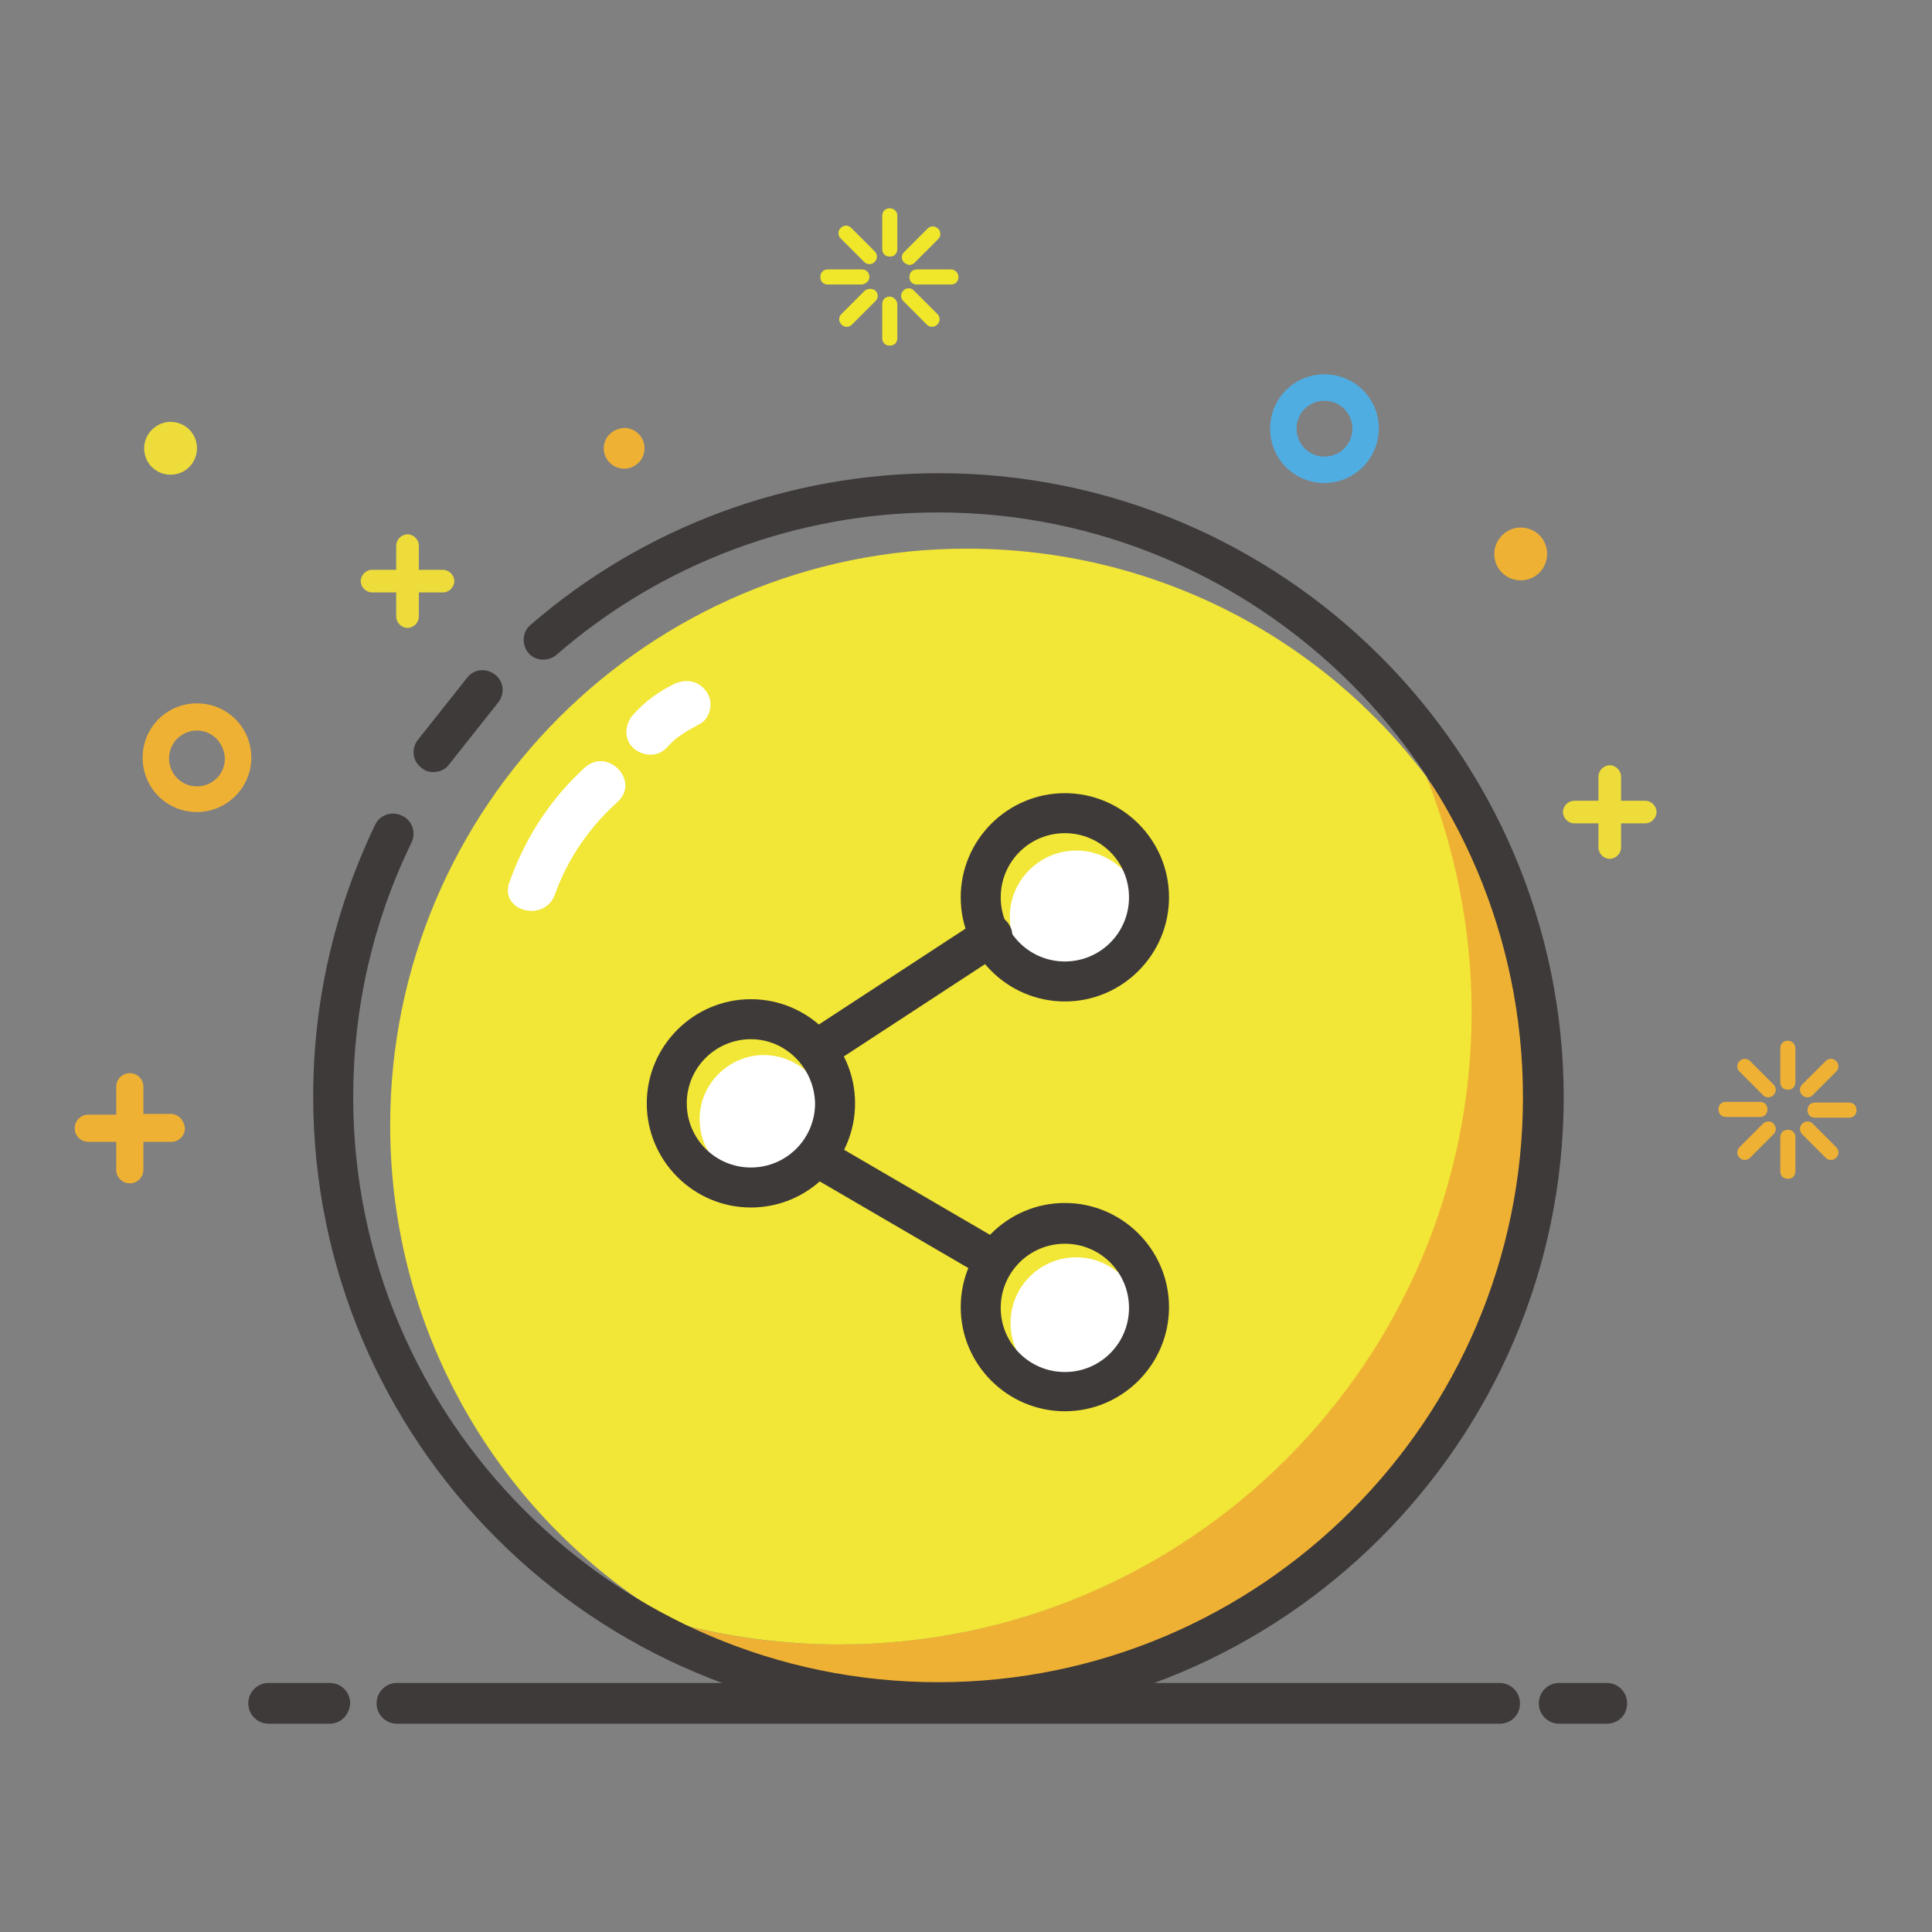 <?xml version="1.0" encoding="utf-8"?>
<!-- Svg Vector Icons : http://www.onlinewebfonts.com/icon -->
<!DOCTYPE svg PUBLIC "-//W3C//DTD SVG 1.1//EN" "http://www.w3.org/Graphics/SVG/1.1/DTD/svg11.dtd">
<svg version="1.1" xmlns="http://www.w3.org/2000/svg" xmlns:xlink="http://www.w3.org/1999/xlink" x="0px" y="0px" viewBox="0 0 256 256" enable-background="new 0 0 256 256" xml:space="preserve">
<rect x="0" y="0" width="256" height="256" fill="#808080" stroke="none"/>
<g> <path fill="#efb134" d="M188.9,102.9c3.9,9.7,6,20.2,6,31.2c0,46.3-37.5,83.8-83.8,83.8c-7.5,0-14.7-1-21.6-2.8 c11.3,6.6,24.4,10.4,38.5,10.4c42.2,0,76.4-34.2,76.4-76.4C204.5,131.7,198.7,115.7,188.9,102.9L188.9,102.9z"/> <path fill="#f2e636" d="M195,134.1c0-11-2.2-21.6-6-31.2c-13.9-18.4-36-30.2-60.9-30.2c-42.2,0-76.4,34.2-76.4,76.4 c0,28.2,15.2,52.8,37.9,66c6.9,1.8,14.1,2.8,21.6,2.8C157.4,217.9,195,180.4,195,134.1L195,134.1z"/> <path fill="#3e3a39" d="M124.3,228.1c-45.6,0-82.8-37.1-82.8-82.8c0-12.6,2.8-24.7,8.2-36c0.6-1.3,2.2-1.9,3.6-1.2 c1.3,0.6,1.9,2.2,1.2,3.6c-5.1,10.5-7.7,21.9-7.7,33.7c0,42.7,34.8,77.5,77.5,77.5c42.7,0,77.5-34.8,77.5-77.5 c0-42.7-34.8-77.5-77.5-77.5c-18.6,0-36.6,6.7-50.6,18.9c-1.1,0.9-2.8,0.8-3.7-0.3s-0.8-2.8,0.3-3.7c15-13,34.2-20.1,54.1-20.1 c45.6,0,82.8,37.1,82.8,82.8C207.1,191,170,228.1,124.3,228.1z"/> <path fill="#50ade2" d="M175.5,64c-4,0-7.2-3.2-7.2-7.2c0-4,3.2-7.2,7.2-7.2c4,0,7.2,3.2,7.2,7.2C182.7,60.7,179.5,64,175.5,64z  M175.5,53.1c-2,0-3.7,1.6-3.7,3.7c0,2,1.6,3.7,3.7,3.7c2,0,3.7-1.6,3.7-3.7C179.2,54.7,177.5,53.1,175.5,53.1z"/> <path fill="#eddc3a" d="M58.7,75.5h-3.2v-3.2c0-0.8-0.7-1.5-1.5-1.5c-0.8,0-1.5,0.7-1.5,1.5v3.2h-3.2c-0.8,0-1.5,0.7-1.5,1.5 c0,0.8,0.7,1.5,1.5,1.5h3.2v3.2c0,0.8,0.7,1.5,1.5,1.5c0.8,0,1.5-0.7,1.5-1.5v-3.2h3.2c0.8,0,1.5-0.7,1.5-1.5 C60.2,76.2,59.5,75.5,58.7,75.5z M218,106.1h-3.2v-3.2c0-0.8-0.7-1.5-1.5-1.5c-0.8,0-1.5,0.7-1.5,1.5v3.2h-3.2 c-0.8,0-1.5,0.7-1.5,1.5c0,0.8,0.7,1.5,1.5,1.5h3.2v3.2c0,0.8,0.7,1.5,1.5,1.5c0.8,0,1.5-0.7,1.5-1.5v-3.2h3.2 c0.8,0,1.5-0.7,1.5-1.5C219.5,106.8,218.8,106.1,218,106.1z"/> <path fill="#efb134" d="M22.6,147.6H19V144c0-1-0.8-1.8-1.8-1.8c-1,0-1.8,0.8-1.8,1.8v3.7h-3.7c-1,0-1.8,0.8-1.8,1.8 c0,1,0.8,1.8,1.8,1.8l0,0h3.7v3.7c0,1,0.8,1.8,1.8,1.8c1,0,1.8-0.8,1.8-1.8v-3.7h3.7c1,0,1.8-0.8,1.8-1.8 C24.4,148.4,23.6,147.6,22.6,147.6z"/> <path fill="#efb134" d="M80,59.4c0,1.5,1.2,2.7,2.7,2.7c1.5,0,2.7-1.2,2.7-2.7l0,0c0-1.5-1.2-2.7-2.7-2.7 C81.2,56.8,80,57.9,80,59.4z"/> <path fill="#efb134" d="M198,73.4c0,2,1.6,3.5,3.5,3.5c2,0,3.5-1.6,3.5-3.5c0,0,0,0,0,0c0-2-1.6-3.5-3.5-3.5 C199.6,69.9,198,71.5,198,73.4C198,73.4,198,73.4,198,73.4z"/> <path fill="#eddc3a" d="M19.1,59.4c0,2,1.6,3.5,3.5,3.5c2,0,3.5-1.6,3.5-3.5c0,0,0,0,0,0c0-2-1.6-3.5-3.5-3.5 C20.7,55.9,19.1,57.5,19.1,59.4z"/> <path fill="#efb134" d="M26.1,107.6c-4,0-7.2-3.2-7.2-7.2c0-4,3.2-7.2,7.2-7.2c4,0,7.2,3.2,7.2,7.2C33.3,104.4,30,107.6,26.1,107.6 z M26.1,96.8c-2,0-3.7,1.6-3.7,3.7c0,2,1.6,3.7,3.7,3.7c2,0,3.7-1.6,3.7-3.7C29.7,98.4,28.1,96.8,26.1,96.8z"/> <path fill="#f0e62a" d="M112.8,30.2c-0.4-0.4-1-0.4-1.4,0c-0.2,0.2-0.3,0.4-0.3,0.7s0.1,0.5,0.3,0.7l3.1,3.1 c0.2,0.2,0.4,0.3,0.7,0.3s0.5-0.1,0.7-0.3c0.4-0.4,0.4-1,0-1.4L112.8,30.2z M121.1,38.5c-0.2-0.2-0.4-0.3-0.7-0.3s-0.5,0.1-0.7,0.3 c-0.4,0.4-0.4,1,0,1.4l3.1,3.1c0.2,0.2,0.4,0.3,0.7,0.3s0.5-0.1,0.7-0.3c0.2-0.2,0.3-0.4,0.3-0.7s-0.1-0.5-0.3-0.7L121.1,38.5z  M120.5,35.1c0.3,0,0.5-0.1,0.7-0.3l3.1-3.1c0.2-0.2,0.3-0.4,0.3-0.7s-0.1-0.5-0.3-0.7c-0.4-0.4-1-0.4-1.4,0l-3.1,3.1 c-0.4,0.4-0.4,1,0,1.4C120,34.9,120.2,35.1,120.5,35.1z M114.6,38.5l-3.1,3.1c-0.2,0.2-0.3,0.4-0.3,0.7s0.1,0.5,0.3,0.7 c0.2,0.2,0.4,0.3,0.7,0.3s0.5-0.1,0.7-0.3l3.1-3.1c0.4-0.4,0.4-1,0-1.4C115.6,38.2,115,38.2,114.6,38.5z M115.2,36.7 c0-0.6-0.4-1-1-1h-4.5c-0.6,0-1,0.4-1,1c0,0.6,0.4,1,1,1h4.5C114.8,37.6,115.2,37.2,115.2,36.7z M126,35.7h-4.5c-0.6,0-1,0.4-1,1 c0,0.6,0.4,1,1,1h4.5c0.6,0,1-0.4,1-1C127,36.1,126.5,35.7,126,35.7z M117.9,27.6c-0.6,0-1,0.4-1,1V33c0,0.6,0.4,1,1,1s1-0.4,1-1 v-4.5C118.9,28,118.4,27.6,117.9,27.6z M117.9,39.3c-0.6,0-1,0.4-1,1v4.5c0,0.6,0.4,1,1,1s1-0.4,1-1v-4.5 C118.9,39.8,118.4,39.3,117.9,39.3z"/> <path fill="#efb134" d="M231.9,140.6c-0.4-0.4-1-0.4-1.4,0c-0.2,0.2-0.3,0.4-0.3,0.7s0.1,0.5,0.3,0.7l3.1,3.1 c0.2,0.2,0.4,0.3,0.7,0.3s0.5-0.1,0.7-0.3c0.4-0.4,0.4-1,0-1.4L231.9,140.6z M240.2,148.9c-0.2-0.2-0.4-0.3-0.7-0.3 s-0.5,0.1-0.7,0.3c-0.4,0.4-0.4,1,0,1.4l3.1,3.1c0.2,0.2,0.4,0.3,0.7,0.3s0.5-0.1,0.7-0.3c0.2-0.2,0.3-0.4,0.3-0.7 s-0.1-0.5-0.3-0.7L240.2,148.9L240.2,148.9z M239.5,145.4c0.3,0,0.5-0.1,0.7-0.3l3.1-3.1c0.2-0.2,0.3-0.4,0.3-0.7s-0.1-0.5-0.3-0.7 c-0.4-0.4-1-0.4-1.4,0l-3.1,3.1c-0.4,0.4-0.4,1,0,1.4C239,145.3,239.2,145.4,239.5,145.4z M233.6,148.9l-3.1,3.1 c-0.2,0.2-0.3,0.4-0.3,0.7s0.1,0.5,0.3,0.7c0.2,0.2,0.4,0.3,0.7,0.3s0.5-0.1,0.7-0.3l3.1-3.1c0.4-0.4,0.4-1,0-1.4 C234.7,148.5,234,148.5,233.6,148.9L233.6,148.9z M234.2,147c0-0.6-0.4-1-1-1h-4.5c-0.6,0-1,0.4-1,1s0.4,1,1,1h4.5 C233.8,148,234.2,147.6,234.2,147z M245,146.1h-4.5c-0.6,0-1,0.4-1,1s0.4,1,1,1h4.5c0.6,0,1-0.4,1-1S245.6,146.1,245,146.1z  M236.9,137.9c-0.6,0-1,0.4-1,1v4.5c0,0.6,0.4,1,1,1s1-0.4,1-1v-4.5C237.9,138.4,237.5,137.9,236.9,137.9z M236.9,149.7 c-0.6,0-1,0.4-1,1v4.5c0,0.6,0.4,1,1,1s1-0.4,1-1v-4.5C237.9,150.1,237.5,149.7,236.9,149.7z"/> <path fill="#3e3a39" d="M212.9,228.4h-6.3c-1.5,0-2.7-1.2-2.7-2.7c0-1.5,1.2-2.7,2.7-2.7h6.3c1.5,0,2.7,1.2,2.7,2.7 C215.6,227.3,214.4,228.4,212.9,228.4z M43.7,228.4h-8.1c-1.5,0-2.7-1.2-2.7-2.7c0-1.5,1.2-2.7,2.7-2.7h8.1c1.5,0,2.7,1.2,2.7,2.7 C46.3,227.3,45.1,228.4,43.7,228.4z M198.7,228.4H52.6c-1.5,0-2.7-1.2-2.7-2.7c0-1.5,1.2-2.7,2.7-2.7h146.1c1.5,0,2.7,1.2,2.7,2.7 C201.4,227.3,200.2,228.4,198.7,228.4L198.7,228.4z"/> <path fill="#ffffff" d="M89.4,90.6c-2.1,1-4,2.4-5.5,4.1c-1.1,1.2-1.3,3.2,0,4.4c1.2,1.1,3.2,1.3,4.4,0c0.3-0.3,0.7-0.7,1-1 c0.2-0.1,0.3-0.3,0.5-0.4c0.4-0.4-0.6,0.4,0.3-0.2c0.8-0.6,1.6-1,2.5-1.5c1.5-0.7,2-2.9,1.1-4.2C92.7,90.2,91,89.9,89.4,90.6z  M77.5,101.7c-4.6,4.2-7.9,9.3-10,15.2c-1.4,3.8,4.6,5.4,6,1.7c1.7-4.8,4.6-9,8.4-12.4C84.8,103.4,80.5,99,77.5,101.7z"/> <path fill="#3e3a39" d="M57.4,102.3c-0.6,0-1.2-0.2-1.6-0.6c-1.2-0.9-1.3-2.6-0.4-3.7l6.5-8.2c0.9-1.2,2.6-1.3,3.7-0.4 c1.2,0.9,1.3,2.6,0.4,3.7l-6.5,8.2C59,102,58.2,102.3,57.4,102.3z"/> <path fill="#ffffff" d="M133.8,121.5c0,4.8,3.9,8.8,8.8,8.8c4.8,0,8.8-3.9,8.8-8.8c0,0,0,0,0,0c0-4.8-3.9-8.8-8.8-8.8 C137.8,112.7,133.8,116.6,133.8,121.5C133.8,121.5,133.8,121.5,133.8,121.5z"/> <path fill="#ffffff" d="M133.9,175.3c0,4.8,3.9,8.7,8.7,8.7c4.8,0,8.7-3.9,8.7-8.7s-3.9-8.7-8.7-8.7 C137.8,166.6,133.9,170.5,133.9,175.3z"/> <path fill="#ffffff" d="M92.7,148.3c0,4.7,3.8,8.5,8.5,8.5c4.7,0,8.5-3.8,8.5-8.5c0-4.7-3.8-8.5-8.5-8.5 C96.6,139.8,92.7,143.6,92.7,148.3z"/> <path fill="#3e3a39" d="M108.3,141.7c-0.9,0-1.7-0.4-2.2-1.2c-0.8-1.2-0.5-2.9,0.8-3.7l23.1-15.1c1.2-0.8,2.9-0.5,3.7,0.8 c0.8,1.2,0.5,2.9-0.8,3.7l-23.1,15.1C109.3,141.6,108.8,141.7,108.3,141.7z"/> <path fill="#3e3a39" d="M130.6,169c-0.4,0-0.9-0.1-1.3-0.4l-22.3-13c-1.3-0.7-1.7-2.4-0.9-3.6c0.7-1.3,2.4-1.7,3.6-0.9l22.3,13 c1.3,0.7,1.7,2.4,0.9,3.6C132.4,168.5,131.5,169,130.6,169L130.6,169z"/> <path fill="#3e3a39" d="M141.1,132.7c-7.6,0-13.8-6.2-13.8-13.8c0-7.6,6.2-13.8,13.8-13.8c7.6,0,13.8,6.2,13.8,13.8 C154.9,126.5,148.7,132.7,141.1,132.7z M141.1,110.4c-4.7,0-8.5,3.8-8.5,8.5c0,4.7,3.8,8.5,8.5,8.5c4.7,0,8.5-3.8,8.5-8.5 C149.6,114.2,145.8,110.4,141.1,110.4z M141.1,187c-7.6,0-13.8-6.2-13.8-13.8s6.2-13.8,13.8-13.8c7.6,0,13.8,6.2,13.8,13.8 C154.9,180.8,148.7,187,141.1,187z M141.1,164.8c-4.7,0-8.5,3.8-8.5,8.5c0,4.7,3.8,8.5,8.5,8.5c4.7,0,8.5-3.8,8.5-8.5 C149.6,168.6,145.8,164.8,141.1,164.8z M99.5,160c-7.6,0-13.8-6.2-13.8-13.8c0-7.6,6.2-13.8,13.8-13.8s13.8,6.2,13.8,13.8 C113.3,153.8,107.1,160,99.5,160z M99.5,137.7c-4.7,0-8.5,3.8-8.5,8.5c0,4.7,3.8,8.5,8.5,8.5s8.5-3.8,8.5-8.5 C107.9,141.5,104.1,137.7,99.5,137.7z"/></g>
</svg>